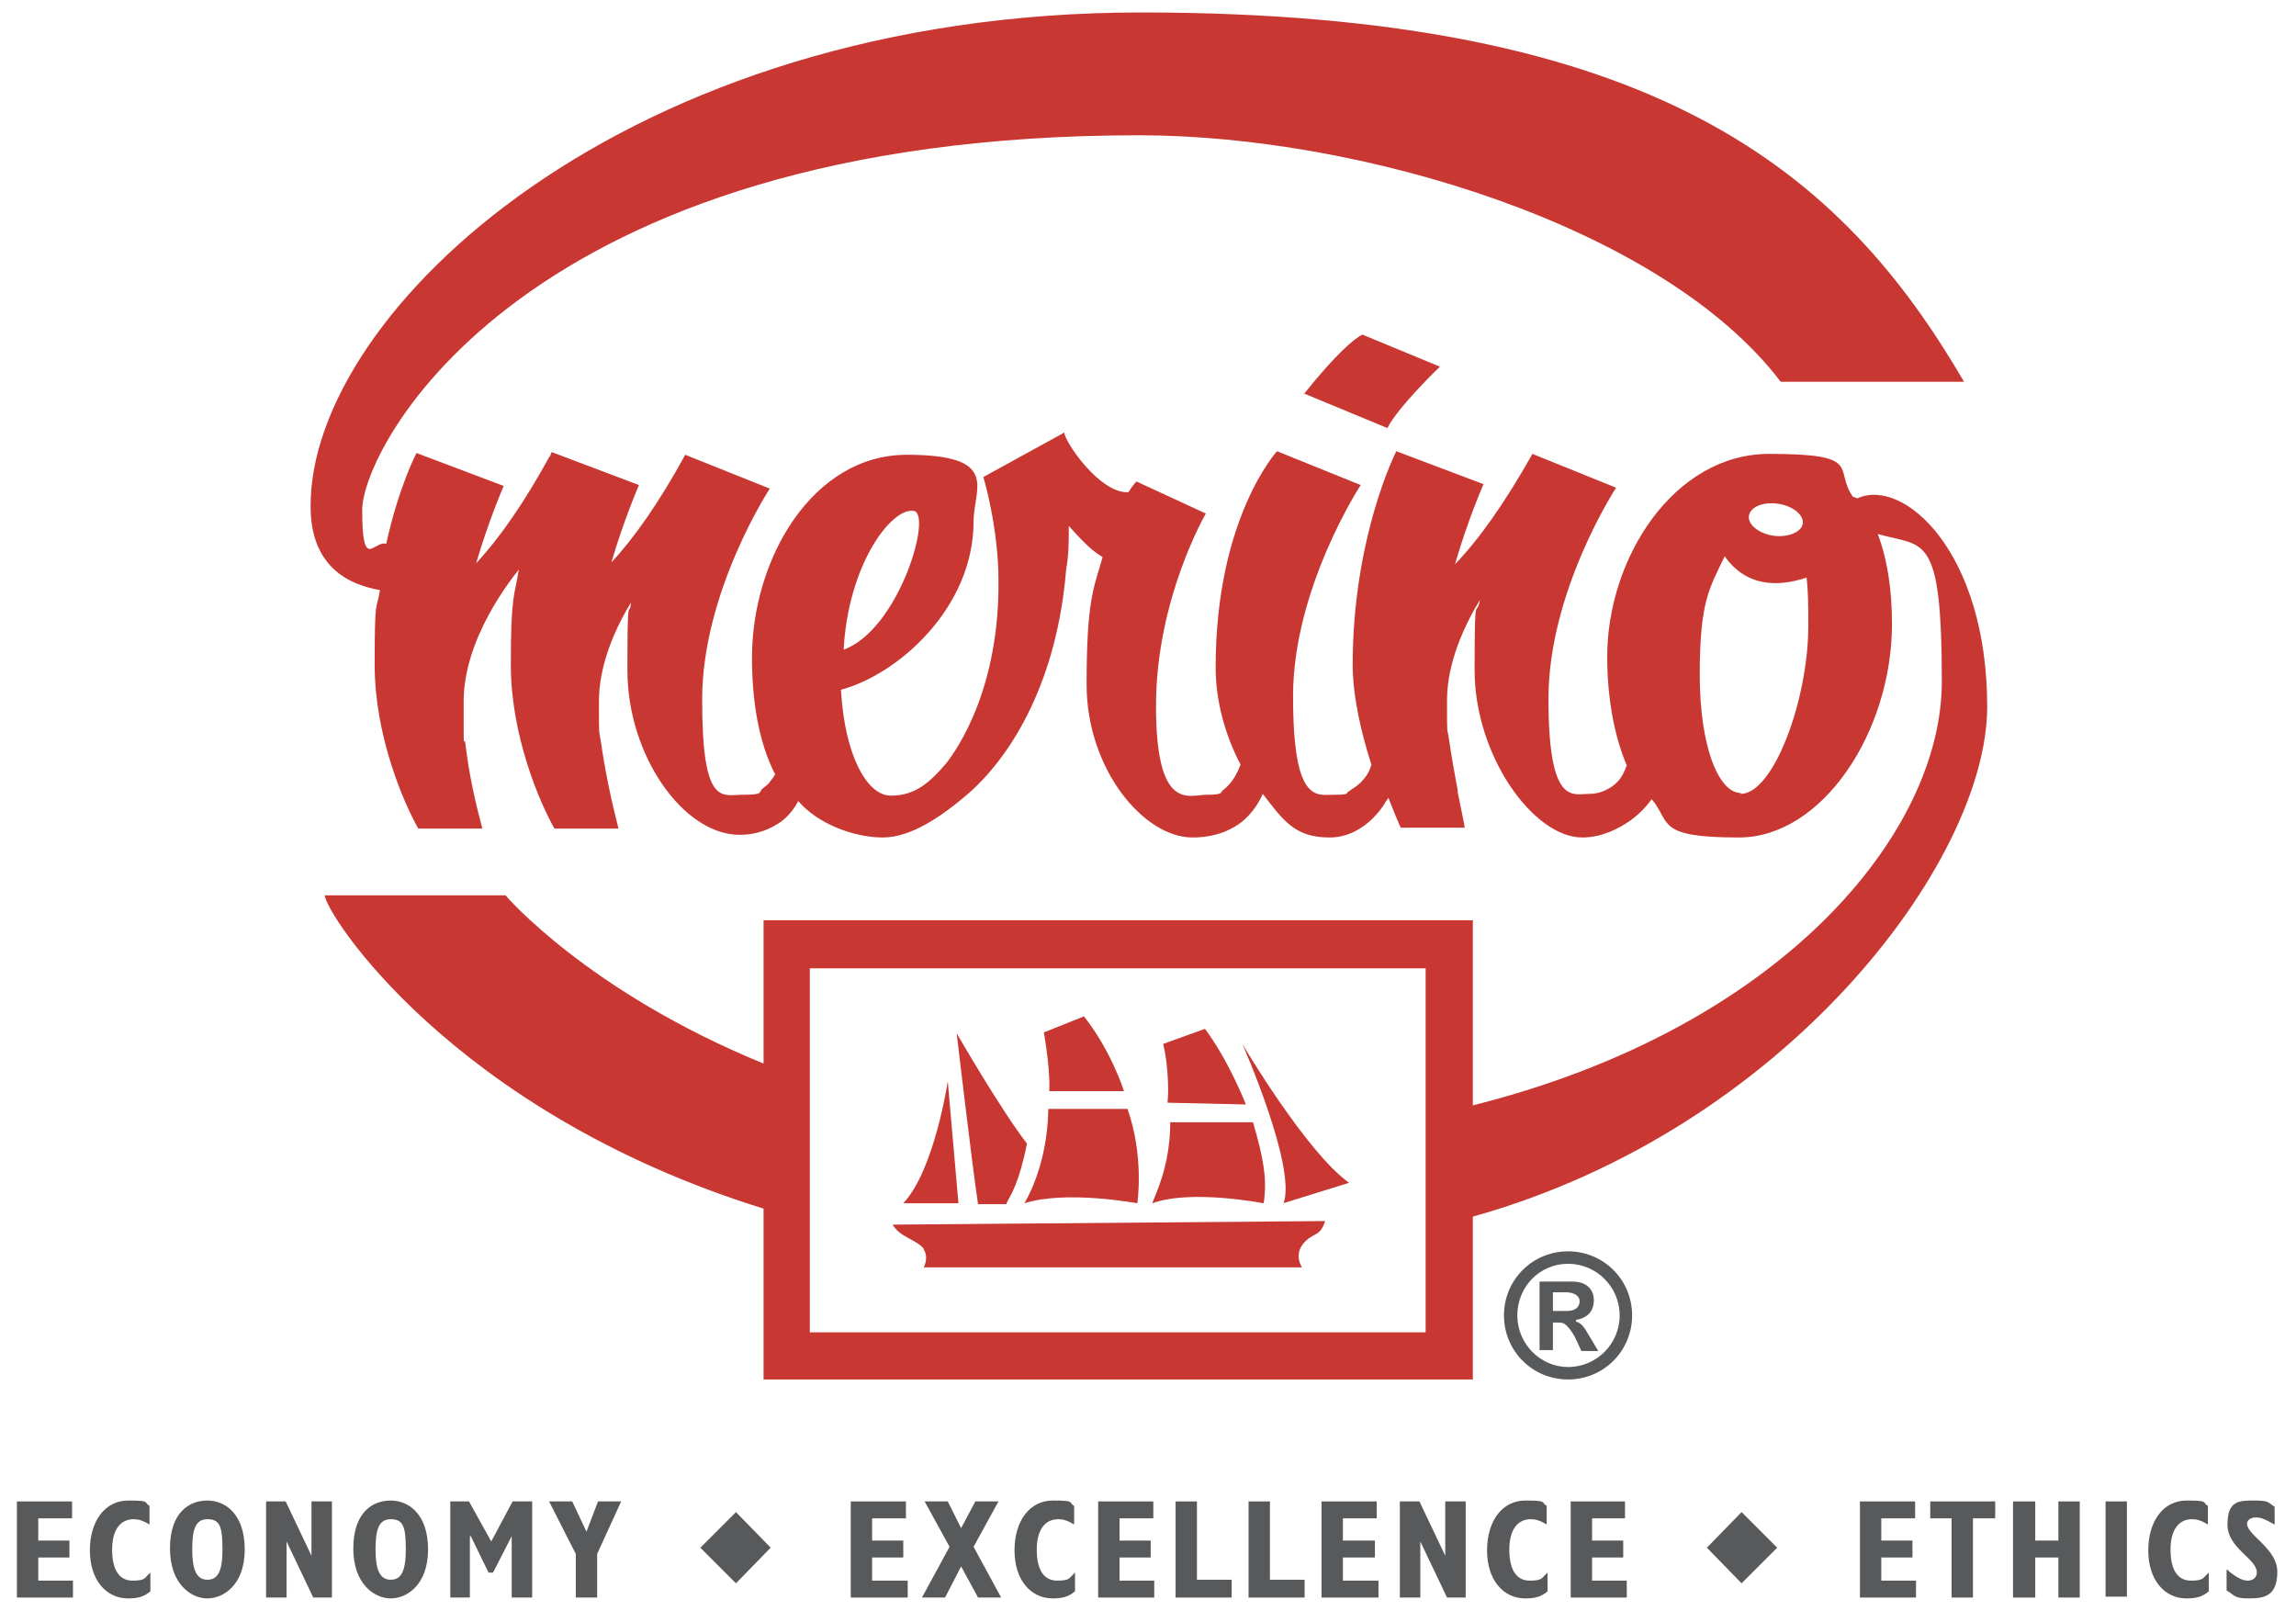 <?xml version="1.0" encoding="UTF-8"?>
<svg id="Layer_1" data-name="Layer 1" xmlns="http://www.w3.org/2000/svg" version="1.1" viewBox="0 0 258 181">
  <defs>
    <style>
      .cls-1 {
        fill: #c93732;
      }

      .cls-1, .cls-2, .cls-3 {
        stroke-width: 0px;
      }

      .cls-1, .cls-3 {
        fill-rule: evenodd;
      }

      .cls-2, .cls-3 {
        fill: #58595b;
      }
    </style>
  </defs>
  <g>
    <polygon class="cls-3" points="1.9 168.7 8.1 168.7 8.1 170.6 4.3 170.6 4.3 173.1 7.8 173.1 7.8 175 4.3 175 4.3 177.6 8.2 177.6 8.2 179.5 1.9 179.5 1.9 168.7"/>
    <path class="cls-3" d="M16.9,178.8c-.7.6-1.4.8-2.5.8-2.5,0-4.3-2.1-4.3-5.4s1.7-5.6,4.3-5.6,1.7.2,2.4.6v2.1c-.8-.5-1.3-.6-1.8-.6-1.4,0-2.4,1.1-2.4,3.4s.8,3.5,2.3,3.5,1.3-.3,2-.9v2.1h0Z"/>
    <path class="cls-3" d="M23.3,168.6c2,0,4.2,1.5,4.2,5.5s-2.4,5.5-4.2,5.5-4.2-1.6-4.2-5.6,2.1-5.4,4.2-5.4M23.3,177.5c1.1,0,1.7-.8,1.7-3.4s-.3-3.4-1.7-3.4-1.7,1.3-1.7,3.4.4,3.4,1.7,3.4"/>
    <polygon class="cls-3" points="29.9 168.7 32.1 168.7 35 174.8 35 174.8 35 168.7 37.3 168.7 37.3 179.5 35.2 179.5 32.2 173.2 32.2 173.2 32.2 179.5 29.9 179.5 29.9 168.7"/>
    <path class="cls-3" d="M43.9,168.6c2,0,4.2,1.5,4.2,5.5s-2.4,5.5-4.2,5.5-4.2-1.6-4.2-5.6,2.1-5.4,4.2-5.4M43.9,177.5c1.1,0,1.7-.8,1.7-3.4s-.3-3.4-1.7-3.4-1.7,1.3-1.7,3.4.4,3.4,1.7,3.4"/>
    <polygon class="cls-3" points="50.6 168.7 52.7 168.7 55.2 173.2 57.6 168.7 59.8 168.7 59.8 179.5 57.5 179.5 57.5 172.6 57.5 172.6 55.4 176.7 54.9 176.7 52.9 172.6 52.8 172.6 52.8 179.5 50.6 179.5 50.6 168.7"/>
    <polygon class="cls-3" points="64.7 174.6 61.7 168.7 64.3 168.7 65.9 172.1 67.2 168.7 69.8 168.7 67.1 174.6 67.1 179.5 64.7 179.5 64.7 174.6"/>
    <polygon class="cls-3" points="95.6 168.7 101.8 168.7 101.8 170.6 98 170.6 98 173.1 101.5 173.1 101.5 175 98 175 98 177.6 102 177.6 102 179.5 95.6 179.5 95.6 168.7"/>
    <polygon class="cls-3" points="106.7 173.8 103.9 168.7 106.5 168.7 108 171.7 109.6 168.7 112.2 168.7 109.4 173.8 112.5 179.5 109.9 179.5 108 176 106.2 179.5 103.6 179.5 106.7 173.8"/>
    <path class="cls-3" d="M120.8,178.8c-.7.6-1.4.8-2.5.8-2.5,0-4.3-2.1-4.3-5.4s1.7-5.6,4.3-5.6,1.7.2,2.4.6v2.1c-.8-.5-1.3-.6-1.8-.6-1.4,0-2.4,1.1-2.4,3.4s.8,3.5,2.3,3.5,1.3-.3,2-.9v2.1h0Z"/>
    <polygon class="cls-3" points="123.4 168.7 129.6 168.7 129.6 170.6 125.8 170.6 125.8 173.1 129.3 173.1 129.3 175 125.8 175 125.8 177.6 129.7 177.6 129.7 179.5 123.4 179.5 123.4 168.7"/>
    <polygon class="cls-3" points="132.1 168.7 134.5 168.7 134.5 177.5 138.4 177.5 138.4 179.5 132.1 179.5 132.1 168.7"/>
    <polygon class="cls-3" points="140.3 168.7 142.7 168.7 142.7 177.5 146.6 177.5 146.6 179.5 140.3 179.5 140.3 168.7"/>
    <polygon class="cls-3" points="148.5 168.7 154.7 168.7 154.7 170.6 150.9 170.6 150.9 173.1 154.5 173.1 154.5 175 150.9 175 150.9 177.6 154.9 177.6 154.9 179.5 148.5 179.5 148.5 168.7"/>
    <polygon class="cls-3" points="157.3 168.7 159.5 168.7 162.4 174.8 162.4 174.8 162.4 168.7 164.7 168.7 164.7 179.5 162.6 179.5 159.6 173.2 159.6 173.2 159.6 179.5 157.3 179.5 157.3 168.7"/>
    <path class="cls-3" d="M173.9,178.8c-.7.6-1.4.8-2.5.8-2.5,0-4.3-2.1-4.3-5.4s1.7-5.6,4.3-5.6,1.7.2,2.4.6v2.1c-.8-.5-1.3-.6-1.8-.6-1.4,0-2.4,1.1-2.4,3.4s.8,3.5,2.3,3.5,1.3-.3,2-.9v2.1h0Z"/>
    <polygon class="cls-3" points="176.5 168.7 182.6 168.7 182.6 170.6 178.9 170.6 178.9 173.1 182.4 173.1 182.4 175 178.9 175 178.9 177.6 182.8 177.6 182.8 179.5 176.5 179.5 176.5 168.7"/>
    <polygon class="cls-3" points="209 168.7 215.2 168.7 215.2 170.6 211.4 170.6 211.4 173.1 214.9 173.1 214.9 175 211.4 175 211.4 177.6 215.3 177.6 215.3 179.5 209 179.5 209 168.7"/>
    <polygon class="cls-3" points="219.3 170.6 216.9 170.6 216.9 168.7 224.2 168.7 224.2 170.6 221.7 170.6 221.7 179.5 219.3 179.5 219.3 170.6"/>
    <polygon class="cls-3" points="226.2 168.7 228.7 168.7 228.7 173.1 231.3 173.1 231.3 168.7 233.7 168.7 233.7 179.5 231.3 179.5 231.3 175 228.7 175 228.7 179.5 226.2 179.5 226.2 168.7"/>
    <rect class="cls-2" x="236.6" y="168.7" width="2.4" height="10.7"/>
    <path class="cls-3" d="M248.2,178.8c-.7.6-1.4.8-2.5.8-2.5,0-4.3-2.1-4.3-5.4s1.7-5.6,4.3-5.6,1.7.2,2.4.6v2.1c-.8-.5-1.3-.6-1.8-.6-1.4,0-2.4,1.1-2.4,3.4s.8,3.5,2.3,3.5,1.3-.3,2-.9v2.1h0Z"/>
    <path class="cls-3" d="M250.4,176.5c1,.8,1.6,1.1,2.2,1.1s1-.4,1-.9c0-1.6-3.3-2.7-3.3-5.4s1.3-2.7,3-2.7,1.5.2,2.3.7v2c-1.1-.6-1.5-.8-2.1-.8s-1,.3-1,.7c0,1.3,3.4,2.8,3.4,5.4s-1.3,3-3.1,3-1.6-.3-2.6-.9v-2.3h.2Z"/>
    <polygon class="cls-3" points="82.7 169.9 86.6 173.9 82.7 177.9 78.7 173.9 82.7 169.9"/>
    <polygon class="cls-3" points="195.7 169.9 199.7 173.9 195.7 177.9 191.8 173.9 195.7 169.9"/>
  </g>
  <path class="cls-3" d="M176.1,147.3h-1.6v-2.1h1.4c1,0,1.6.4,1.6,1s-.4,1.1-1.4,1.1M177.1,148.3h0c1.3-.2,2-1,2-2.2s-.8-2.1-2.4-2.1h-3.7v7.7h1.5v-3.1h.3c.7,0,.9,0,1.3.4.3.3.8,1,1,1.5l.6,1.3h1.9l-.9-1.5c-.8-1.4-1-1.6-1.6-1.8M176.2,153.6c3.2,0,5.8-2.6,5.8-5.8s-2.6-5.8-5.8-5.8-5.7,2.6-5.7,5.8,2.6,5.8,5.7,5.8M176.2,140.6c-4,0-7.2,3.2-7.2,7.2s3.2,7.2,7.2,7.2,7.2-3.2,7.2-7.2-3.2-7.2-7.2-7.2"/>
  <path class="cls-1" d="M113.1,135.2c.5-1,1.4-2.2,2.3-6.7-3-3.9-7.9-12.4-7.9-12.4,0,0,1.7,14.5,2.4,19.2h3.2ZM106.5,121.5l1.2,13.7h-6.2c3.5-3.7,5-13.7,5-13.7M117.9,122.6h8.4c0,0-1.4-4.5-4.5-8.4l-4.5,1.8c.8,4.7.6,6.6.6,6.6M146.5,44.2l9.4,3.9c1.2-2.4,5.9-6.9,5.9-6.9l-8.7-3.6c-.9.4-3.1,2.3-6.6,6.7M103.8,140.4c.6.9,0,2,0,2h42.5s-.9-1.3.1-2.6c1.1-1.4,1.9-.7,2.5-2.6l-48.6.4c.8,1.4,2.7,1.7,3.5,2.7M160.2,149.7h-69.2v-40.9h69.2v40.9ZM195.6,89.1c-2.4,0-4.6-5-4.6-13.3s1.1-9.7,2.8-13.3c2.4,3.4,5.9,3.5,9.2,2.4.2,1.6.2,3.4.2,5.4,0,8.3-3.9,18.9-7.6,18.9M196.6,57.7c.4-1,2.1-1.4,3.7-1,1.6.4,2.6,1.5,2.2,2.4-.4.9-2.1,1.4-3.7,1-1.6-.4-2.6-1.5-2.2-2.4M102.6,57.4c2.3,0-1.5,13.3-7.8,15.6.5-9.5,5.3-15.9,7.8-15.6M208.7,56c5.2-2.4,14.6,6,14.6,23.4s-22.7,47.5-57.8,57.3v18.3h-79.7v-19.2c-35.1-10.9-49.3-33.3-49.3-35.2h20.3s9.2,10.8,29,18.9v-16.1h79.7v20.8c34.7-8.7,52.7-30.6,52.7-47.6s-2-15.1-7.2-16.6c1.1,2.9,1.6,6.3,1.6,10.1,0,12.1-7.8,24-17.2,24s-7.6-1.7-9.8-4.3c-.5.7-1.3,1.6-2.4,2.4-1.3.9-3.2,1.9-5.4,1.9-5.5,0-12.1-9.2-12.1-18.8s.2-5.6.6-7.9c-1.7,2.8-3.7,7-3.7,11.3s0,2.9.2,4.2c.3,2.2.7,4.2,1,5.9v.2c.5,2.4.8,4,.8,4h-7.2s-.6-1.3-1.4-3.4c0,.2-.2.3-.3.5-.2.4-2.4,4-6.3,4s-5.2-1.9-7.5-4.9c-.4.9-1.1,2.1-2.3,3.1-1,.8-2.8,1.8-5.6,1.8-5.5,0-11.9-7.7-11.9-17.2s.8-10.8,1.8-14.3c-1.5-.9-2.6-2.2-3.8-3.5,0,1.6,0,3.3-.3,4.9-1,12.3-5.9,20.6-10.8,25-3.1,2.7-6.6,5.1-9.8,5.1s-7.3-1.5-9.5-4.1c-.4.8-1.1,1.7-1.9,2.3-1,.7-2.5,1.5-4.7,1.5-6.3,0-12.6-8.9-12.6-18.5s.2-5.5.4-7.6c-1.7,2.8-3.6,6.9-3.6,11.1s0,3.1.2,4.4c.5,3.5,1.2,6.8,2,9.9h-7.2c-1.7-3-4.9-10.5-4.9-18.4s.4-7.6.9-10.7c-.8,1-6.2,7.7-6.2,14.8s0,3.4.2,4.8c.4,3.4,1.1,6.5,1.9,9.5h-7.2c-1.7-3-4.9-10.5-4.9-18.4s.2-5.9.6-8.4c-3.5-.6-7.8-2.6-7.8-9.4-.1-21.8,35.3-55.5,93.3-55.5s78.8,18,92.5,41.5h-20.6c-13.3-17.5-47.3-27.7-72.1-27.7-69.3,0-87.3,35.1-87.3,42.1s1.3,3.4,2.7,3.8c1.4-6.4,3.4-10.2,3.4-10.2l9.8,3.7s-1.7,3.9-3.1,8.7c2.6-2.8,5.4-6.8,8.3-12.1v.3c0-.4.2-.7.2-.7l9.8,3.7s-1.7,3.9-3.1,8.7c2.6-2.8,5.4-6.8,8.3-12.1h0l9.5,3.8s-7.6,11.6-7.6,23.7,2.2,10.7,4.6,10.7,1.7-.3,2.2-.7h0c.4-.3.6-.5.7-.6.2-.3.5-.6.7-1-1.9-3.7-2.6-8.4-2.6-13.1,0-11.1,6.8-22.8,17.4-22.8s7.5,3.8,7.5,7.5c0,9.7-8.5,17.2-14.9,18.9.4,7.3,2.9,11.9,5.6,11.9s4.3-1.4,6.2-3.6c.2-.3,6-7.1,5.9-20.5,0-6.1-1.7-11.7-1.7-11.7l9.1-5c0,1,4,6.9,7.2,6.7.5-.8.9-1.2.9-1.2l7.8,3.6s-5.6,9.6-5.6,21.6,3.7,10,5.7,10,1.5-.3,1.8-.5c.4-.3,1.3-1,2-2.9-1.7-3.2-2.8-7.1-2.8-10.9,0-16.8,6.9-24.3,6.9-24.3l9.4,3.8s-7.6,11.6-7.6,23.7,2.6,11.1,4.6,11.1,1.2-.2,1.7-.4h0c.2-.2.7-.4,1.2-.9.1,0,.2-.2.2-.2.5-.5.9-1.1,1.1-1.9-1.1-3.4-2.1-7.6-2.1-11.2,0-14.4,4.9-24,4.9-24l9.8,3.7s-1.8,4.1-3.2,9c2.7-2.8,5.6-6.9,8.7-12.4l9.4,3.8s-7.6,11.6-7.6,23.7,2.7,10.7,4.6,10.7,3.1-1.3,3.1-1.3c.5-.5.8-1.1,1.1-1.9-1.5-3.5-2.2-7.9-2.2-12.2,0-11.1,7.5-22.8,18.2-22.8s7.2,1.7,9.4,4.8M144.2,135.2l7.4-2.3c-4.8-3.4-12-15.6-12-15.6,0,0,6.2,14,4.6,18M115.1,135.2s2.6-4,2.7-10.6h8.9c1.9,5.4,1.1,10.6,1.1,10.6,0,0-8-1.5-12.7,0M142,135.2c.4-2.7,0-5-1.2-9.1h-9.3c0,5.2-1.9,8.5-2,9.1,4.3-1.6,12.5,0,12.5,0M131.2,123.9l8.8.2s-1.9-4.9-4.6-8.5l-4.7,1.7c.4,1.4.7,4.7.5,6.5"/>
</svg>